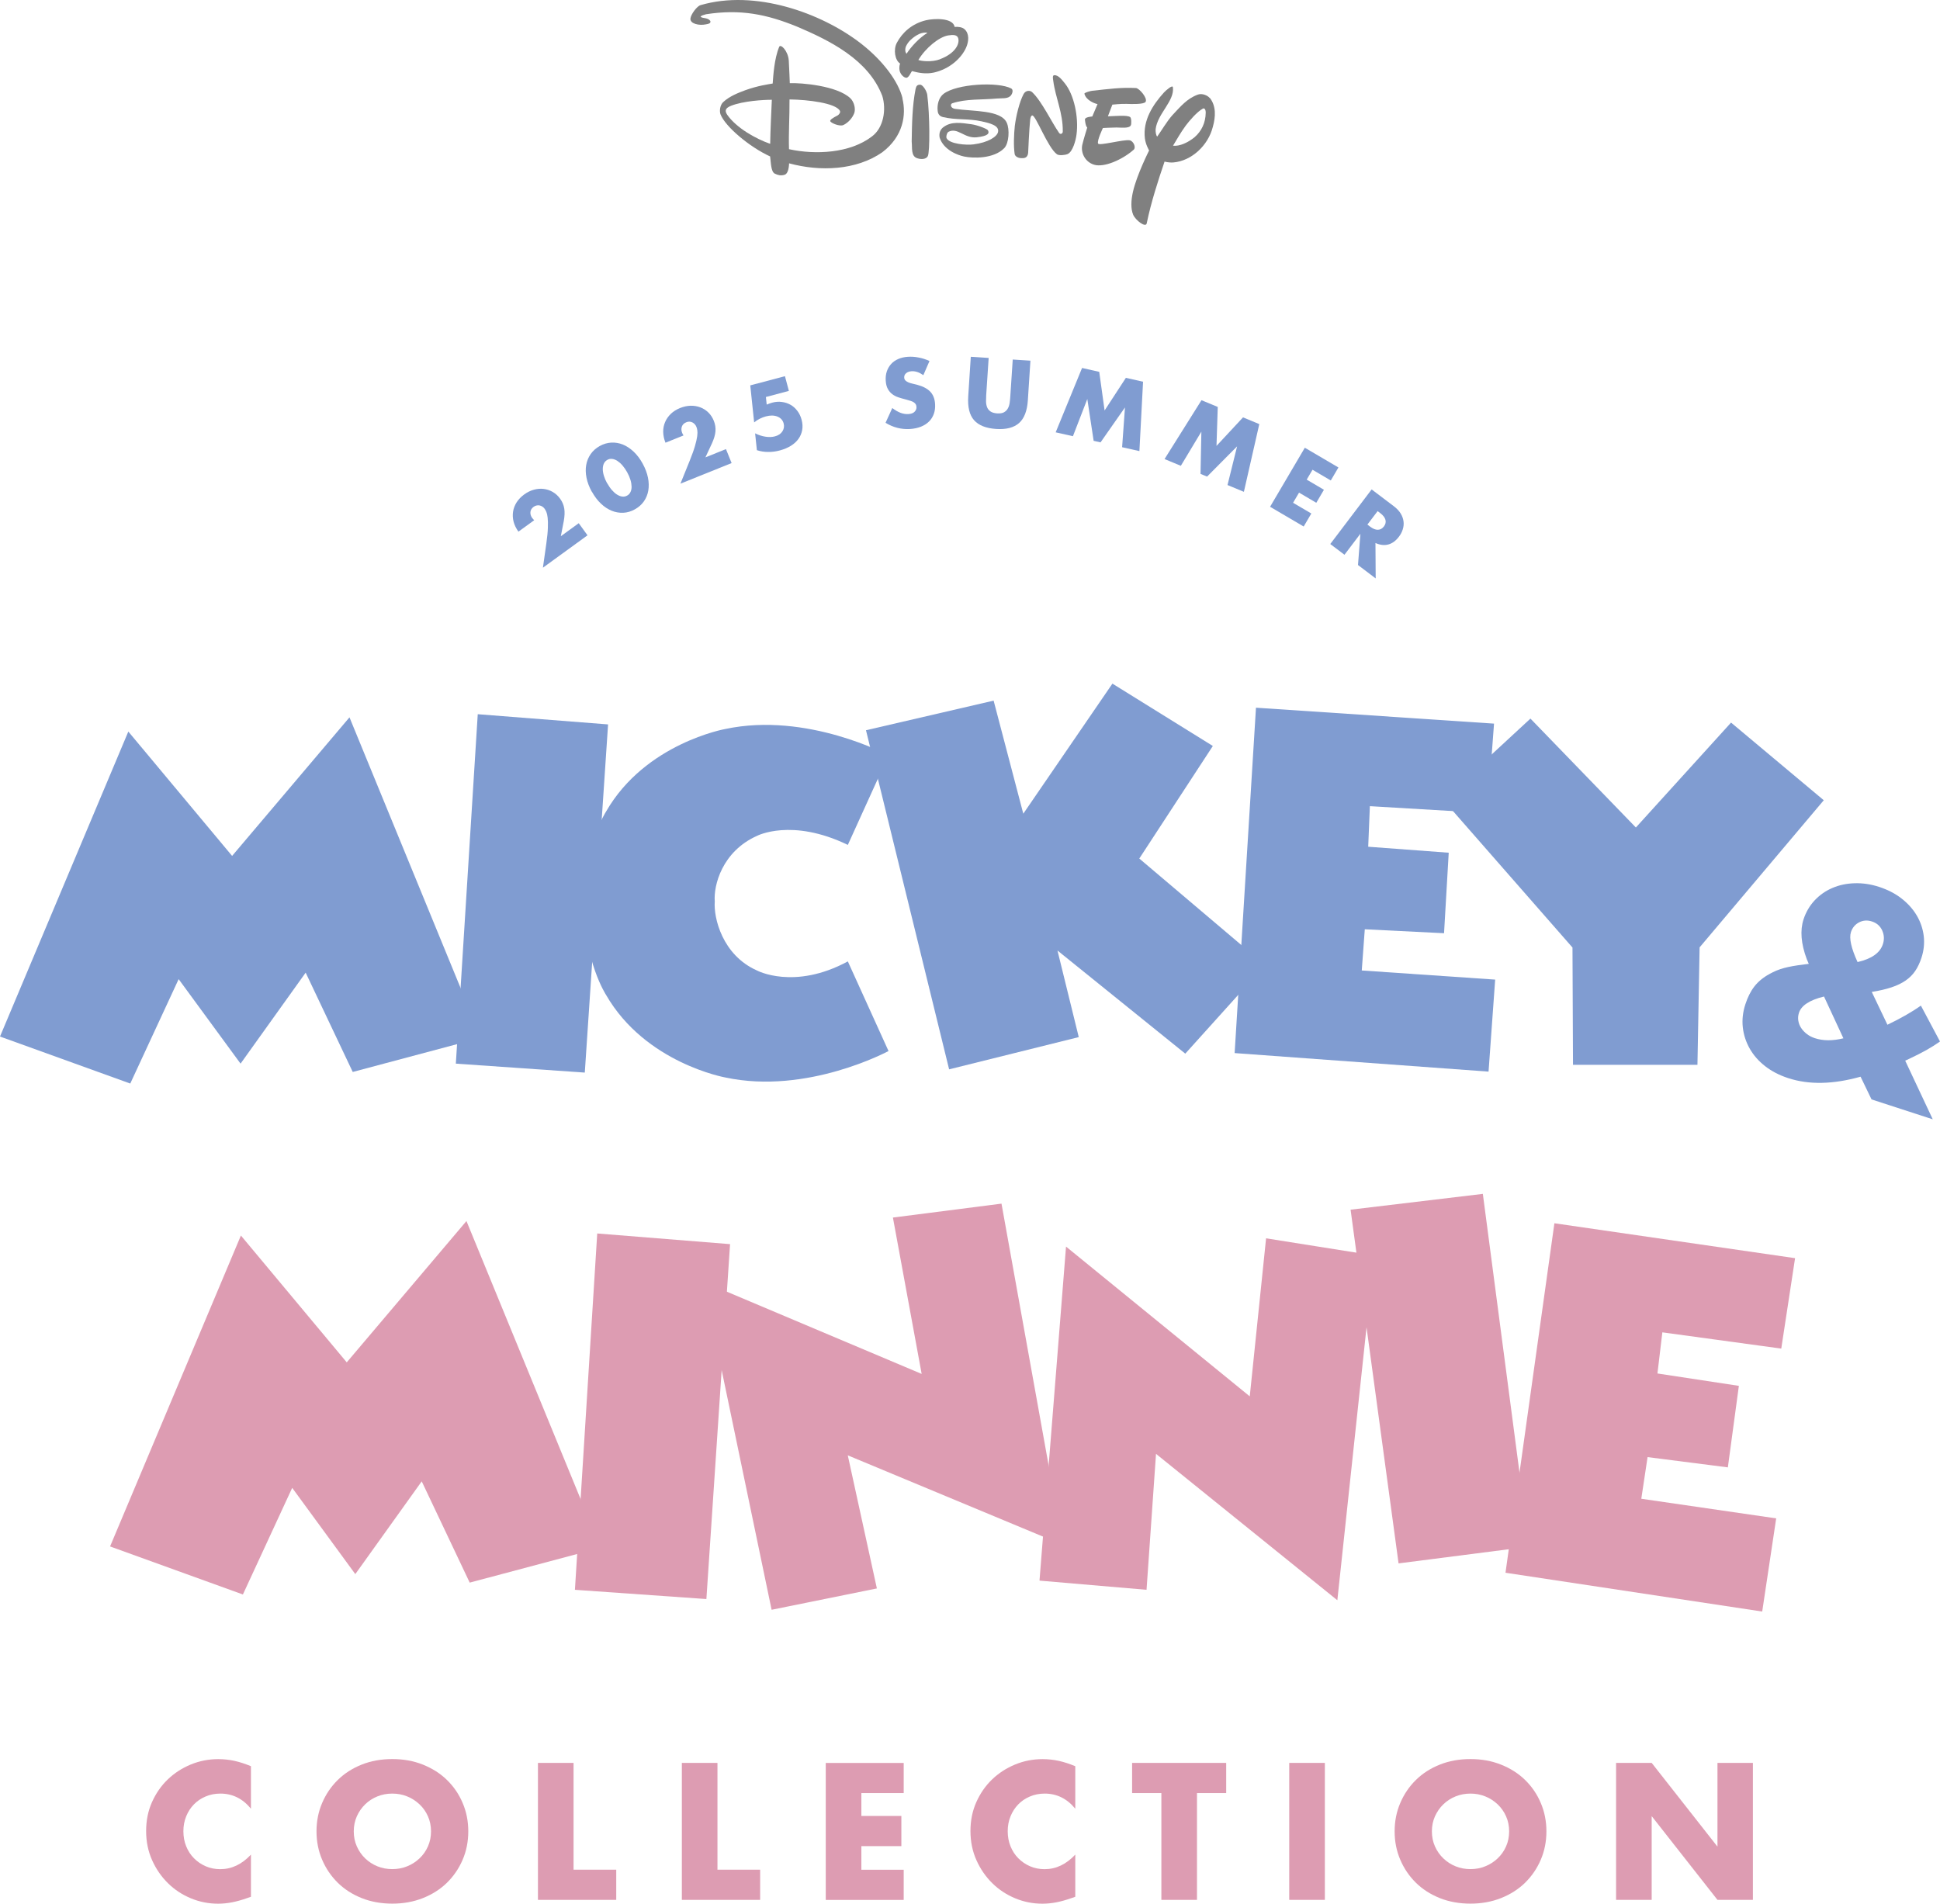<?xml version="1.0" encoding="UTF-8"?>
<svg id="Layer_2" data-name="Layer 2" xmlns="http://www.w3.org/2000/svg" viewBox="0 0 340 333.69">
  <g id="Design">
    <g>
      <g>
        <path d="M158.17,17.2c-.73-2.9-3.4-6.57-7.33-9.61-6.99-5.4-18.58-9.47-28.06-6.69-.62.16-1.71,1.62-1.78,2.37-.05.9,1.51,1.25,2.72,1,.3-.07.92-.11.77-.6-.46-.63-1.28-.39-1.71-.73.16-.29.61-.3.94-.44,6.09-.95,10.7.02,15.95,2.16,5.77,2.45,12.53,5.79,14.96,12.16.73,2.36.24,5.58-1.82,7.1-3.82,2.94-9.87,3.25-14.53,2.23-.09-2.92.11-5.61.09-8.72,3.32.04,8.1.65,8.83,1.99.14.25-.1.65-.45.84-.69.35-1.38.76-1.23,1.01.21.34,1.65.93,2.28.65.83-.39,1.6-1.22,1.93-2.13.26-.83-.09-1.99-.69-2.56-2.28-2.2-8.62-2.74-10.62-2.65,0,0-.11-2.94-.18-3.98-.13-1.72-1.44-2.97-1.68-2.39-.87,2.08-1.04,5.1-1.14,6.43-.88.16-2.51.36-4.77,1.16-1.25.47-2.77,1.04-3.91,2.1-.54.51-.68,1.52-.47,2.13.85,2.18,5.11,5.75,8.7,7.39.15,1.07.13,2.69.83,3.02.55.27,1.05.39,1.69.2.74-.22.78-1.62.81-2.01,5.42,1.47,11.75,1.24,16.33-1.94,3.67-2.78,4.24-6.57,3.52-9.45M134.98,25.21c-2.59-.9-5.94-2.82-7.52-5.08-.4-.62-.5-1.13.69-1.6,2.12-.82,5.53-1.04,7.12-1.04-.09,2.07-.25,5.24-.29,7.72" fill="gray"/>
        <path d="M162.52,16.72c.43,3.35.47,9.86.09,10.64-.3.59-1.19.59-1.78.4-1.24-.32-.92-1.86-1.05-2.94.05-3.11.1-6.27.68-9.21.12-.56.32-.78.82-.76.44,0,1.16,1.09,1.25,1.87" fill="gray"/>
        <path d="M165.9,24.23c.53,1.03,3.51,1.24,4.71,1.08,2.63-.34,4.11-1.36,4.3-2.15.29-1.2-1.57-1.59-2.87-1.89-2.33-.52-4.43-.2-6.75-.74-.61-.14-.9-.53-.95-1.06-.15-1.15.22-2.41,1.03-3.02,2.31-1.77,9.54-2.15,11.84-.95.42.22.24.85-.01,1.19-.53.7-1.58.49-2.51.58-2.64.25-5.39.02-7.81.84-.38.14-.31.84.47.97,3.19.47,8.06.16,9.09,2.43.53,1.15.4,3.61-.45,4.47-1.85,1.88-5.44,1.78-7,1.46-1.05-.21-3.61-1.11-4.31-3.32-.16-.81.14-1.46.67-1.84,1.37-1.03,3.06-.76,4.9-.5,1.07.15,2.78.81,2.9,1.07.26.5.11.99-2,1.22-2.16.21-3.3-1.78-4.91-.97-.29.13-.47.88-.34,1.13" fill="gray"/>
        <path d="M180.91,16.17c1.65,1.55,3.4,5.26,4.7,7.12.24.35.65.13.65-.22.05-3.29-1.27-5.89-1.67-8.92-.04-.29-.18-.92.14-.96.75-.1,1.43.86,1.89,1.42,1.62,2,2.45,5.93,2.05,8.96-.12.99-.66,3.05-1.56,3.43-.44.19-1.51.31-1.87.04-1.62-1.15-3.7-6.85-4.33-6.8-.17.01-.29.23-.36.71-.18,1.6-.36,5.87-.36,5.87-.12,1-.86.9-1.2.9-.63,0-1.11-.37-1.16-.71-.22-1.42-.13-3.45.02-4.91.23-1.83.81-4.21,1.53-5.59.36-.69,1.13-.72,1.52-.35" fill="gray"/>
        <path d="M191.43,20.42l.92-2.17c-.65-.14-2.04-.73-2.3-1.83,0-.18.97-.46,1.37-.51,2.98-.32,5.02-.61,7.66-.48.56.02,2.1,1.77,1.69,2.43-.28.45-2.46.39-3.34.35-.85-.04-2.48.13-2.48.13l-.78,2.05c1.28-.04,3.33-.25,3.88.12.25.13.26,1.2.14,1.44-.27.61-1.7.4-2.53.4-.9,0-2.37.09-2.37.09.07-.13-1.09,2.22-.84,2.73.22.42,4.47-.76,5.52-.58.69.12,1.15,1.26.73,1.64-1.97,1.75-5.19,3.18-6.96,2.64-1.65-.51-2.38-2.2-2.05-3.54.25-1.06.86-2.98.86-2.98-.04-.02-.29-.17-.41-1.39-.03-.47,1.29-.54,1.29-.54" fill="gray"/>
        <path d="M212.03,17.19c-.42-.49-1.35-.87-2.09-.61-1.92.7-3.03,2.08-4.49,3.63-.95,1.07-1.95,2.78-2.64,3.73-.21-.2-.3-.8-.28-1.28.34-2.79,3.34-4.92,3.03-7.37-.07-.48-1.23.57-1.54.89-1.98,2.18-3.75,4.92-3.37,8.07.13,1.1.74,2.12.74,2.12,0,0-2.18,4.32-2.83,7.25-.34,1.47-.41,2.96.04,4.03.45,1,2.2,2.31,2.37,1.51.77-3.72,1.97-7.43,3.13-10.84,0,0,.74.23,1.59.15,3.12-.28,6.03-2.94,6.86-6.2.52-1.84.59-3.67-.5-5.09M209.36,24.05c-1.13.92-2.61,1.63-3.78,1.49.66-1.08,1.37-2.36,2.25-3.55.64-.84,1.93-2.37,2.96-2.94.32-.19.54.2.52.74-.03,1.7-.71,3.18-1.94,4.25" fill="gray"/>
        <path d="M169.07,5.14c-.42-.39-1.16-.48-1.76-.42-.29-1.65-3.68-1.49-5.02-1.17-2.51.6-4.19,2.21-5.11,3.95-.65,1.23-.32,3.08.57,3.64-.14.33-.16.86-.1,1.16.11.69.73,1.33,1.2,1.33.44,0,.82-1.01.98-1.17,1.14.31,2.44.56,3.83.26,2.76-.62,4.83-2.51,5.66-4.38.49-1.11.57-2.45-.26-3.2M158.88,9.42c-.34-.34-.24-1.09-.05-1.4.16-.32.44-.74.78-1.04.48-.45.96-.79,1.57-1.06.29-.13.97-.3,1.36-.16-1.41.86-2.84,2.39-3.66,3.66M164.74,10.39c-1.5.55-3.31.32-3.79.12,1.29-2.14,3.63-4.03,5.21-4.3.86-.14,1.61-.14,1.78.51.27.99-.54,2.66-3.21,3.66" fill="gray"/>
      </g>
      <g>
        <polygon points="272.42 214.42 263.85 275.68 308.84 282.48 311.29 266.15 287.65 262.71 288.75 255.41 302.82 257.21 304.75 242.92 290.48 240.75 291.34 233.54 312.18 236.39 314.6 220.54 272.42 214.42" fill="#dd9cb2"/>
        <polygon points="236.7 212.04 259.88 209.27 268.01 271.1 245.11 274.04 236.7 212.04" fill="#dd9cb2"/>
        <polygon points="240.84 220.07 221.89 217.06 219.03 244.76 186.83 218.51 182.18 277.06 200.94 278.67 202.6 254.84 234.38 280.5 240.84 220.07" fill="#dd9cb2"/>
        <polygon points="175.52 210.98 156.49 213.42 161.53 240.83 123.25 224.67 135.23 282.17 153.68 278.43 148.58 255.1 186.29 270.8 175.52 210.98" fill="#dd9cb2"/>
        <polygon points="104.67 216.21 127.95 218.08 123.8 280.29 100.76 278.67 104.67 216.21" fill="#dd9cb2"/>
        <polygon points="62.27 275.92 51.21 260.8 42.57 279.49 19.29 271.07 42.22 216.57 60.77 238.8 81.75 214.03 105.26 271.3 82.32 277.41 73.91 259.66 62.27 275.92" fill="#dd9cb2"/>
      </g>
      <g>
        <path d="M43.97,317.03c-1.44-1.76-3.23-2.64-5.35-2.64-.93,0-1.8.17-2.59.51-.8.34-1.48.8-2.05,1.39-.57.58-1.02,1.28-1.35,2.09-.33.81-.49,1.68-.49,2.61s.16,1.84.49,2.64c.33.81.78,1.51,1.37,2.1.58.59,1.27,1.06,2.05,1.4.79.34,1.64.51,2.55.51,2,0,3.79-.85,5.38-2.55v7.39l-.64.22c-.95.34-1.85.59-2.67.75-.83.16-1.65.24-2.45.24-1.66,0-3.24-.31-4.76-.94-1.52-.63-2.86-1.51-4.01-2.64-1.16-1.14-2.09-2.48-2.79-4.04-.7-1.56-1.05-3.26-1.05-5.11s.34-3.54,1.03-5.08c.69-1.54,1.61-2.87,2.77-3.98,1.16-1.11,2.5-1.98,4.03-2.61,1.53-.63,3.13-.94,4.81-.94.95,0,1.89.1,2.82.3.92.2,1.9.52,2.91.94v7.45Z" fill="#dd9cb2"/>
        <path d="M55.47,321.01c0-1.78.33-3.44.99-4.98.66-1.54,1.57-2.88,2.74-4.03,1.17-1.15,2.56-2.04,4.19-2.69,1.62-.65,3.41-.97,5.37-.97s3.72.32,5.35.97c1.63.65,3.04,1.54,4.22,2.69,1.18,1.15,2.1,2.49,2.75,4.03.66,1.54.99,3.2.99,4.98s-.33,3.44-.99,4.98c-.66,1.54-1.58,2.88-2.75,4.03-1.18,1.15-2.58,2.04-4.22,2.69-1.64.65-3.42.97-5.35.97s-3.74-.32-5.37-.97-3.02-1.54-4.19-2.69c-1.17-1.15-2.08-2.49-2.74-4.03-.66-1.54-.99-3.2-.99-4.98ZM62,321.01c0,.96.18,1.84.54,2.64.36.81.85,1.51,1.46,2.1.62.59,1.33,1.06,2.15,1.39.82.33,1.68.49,2.6.49s1.78-.16,2.6-.49c.82-.33,1.54-.79,2.17-1.39.63-.59,1.12-1.29,1.48-2.1.36-.81.54-1.69.54-2.64s-.18-1.84-.54-2.64c-.36-.81-.85-1.51-1.48-2.1-.63-.59-1.35-1.06-2.17-1.39-.82-.33-1.68-.49-2.6-.49s-1.78.16-2.6.49c-.82.33-1.53.79-2.15,1.39-.61.59-1.1,1.3-1.46,2.1-.36.81-.54,1.69-.54,2.64Z" fill="#dd9cb2"/>
        <path d="M100.52,309.01v18.72h7.48v5.29h-13.72v-24.01h6.24Z" fill="#dd9cb2"/>
        <path d="M125.74,309.01v18.72h7.48v5.29h-13.72v-24.01h6.24Z" fill="#dd9cb2"/>
        <path d="M158.38,314.3h-7.42v4.01h7.01v5.29h-7.01v4.14h7.42v5.29h-13.66v-24.01h13.66v5.29Z" fill="#dd9cb2"/>
        <path d="M188.44,317.03c-1.44-1.76-3.23-2.64-5.35-2.64-.93,0-1.8.17-2.59.51-.8.34-1.48.8-2.05,1.39-.57.58-1.02,1.28-1.35,2.09-.33.81-.49,1.68-.49,2.61s.16,1.84.49,2.64c.33.81.78,1.51,1.37,2.1.58.59,1.27,1.06,2.05,1.4.79.34,1.64.51,2.55.51,2,0,3.79-.85,5.38-2.55v7.39l-.64.22c-.95.34-1.85.59-2.67.75-.83.16-1.65.24-2.45.24-1.66,0-3.24-.31-4.76-.94-1.52-.63-2.86-1.51-4.01-2.64-1.16-1.14-2.09-2.48-2.79-4.04-.7-1.56-1.05-3.26-1.05-5.11s.34-3.54,1.03-5.08c.69-1.54,1.61-2.87,2.77-3.98,1.16-1.11,2.5-1.98,4.03-2.61,1.53-.63,3.13-.94,4.81-.94.95,0,1.89.1,2.82.3.92.2,1.9.52,2.91.94v7.45Z" fill="#dd9cb2"/>
        <path d="M209.78,314.3v18.72h-6.24v-18.72h-5.13v-5.29h16.49v5.29h-5.13Z" fill="#dd9cb2"/>
        <path d="M232.19,309.01v24.01h-6.24v-24.01h6.24Z" fill="#dd9cb2"/>
        <path d="M244.42,321.01c0-1.78.33-3.44.99-4.98.66-1.54,1.57-2.88,2.74-4.03,1.17-1.15,2.56-2.04,4.19-2.69,1.62-.65,3.41-.97,5.37-.97s3.71.32,5.35.97c1.64.65,3.04,1.54,4.22,2.69,1.18,1.15,2.1,2.49,2.75,4.03.66,1.54.99,3.2.99,4.98s-.33,3.44-.99,4.98c-.66,1.54-1.58,2.88-2.75,4.03-1.18,1.15-2.58,2.04-4.22,2.69-1.64.65-3.42.97-5.35.97s-3.74-.32-5.37-.97c-1.62-.65-3.02-1.54-4.19-2.69-1.17-1.15-2.08-2.49-2.74-4.03-.66-1.54-.99-3.2-.99-4.98ZM250.95,321.01c0,.96.18,1.84.54,2.64.36.81.85,1.51,1.47,2.1.61.59,1.33,1.06,2.15,1.39.82.33,1.68.49,2.6.49s1.78-.16,2.59-.49c.82-.33,1.54-.79,2.17-1.39.63-.59,1.12-1.29,1.48-2.1.36-.81.54-1.69.54-2.64s-.18-1.84-.54-2.64c-.36-.81-.86-1.51-1.48-2.1-.63-.59-1.35-1.06-2.17-1.39-.82-.33-1.68-.49-2.59-.49s-1.78.16-2.6.49c-.82.33-1.53.79-2.15,1.39-.62.59-1.1,1.3-1.47,2.1-.36.81-.54,1.69-.54,2.64Z" fill="#dd9cb2"/>
        <path d="M283.23,333.02v-24.01h6.24l11.53,14.68v-14.68h6.21v24.01h-6.21l-11.53-14.68v14.68h-6.24Z" fill="#dd9cb2"/>
      </g>
      <g>
        <g>
          <polygon points="268.22 125.96 252.88 140.15 275.59 166.09 275.68 186.65 297.49 186.65 297.87 166.06 319.63 140.27 303.38 126.66 286.7 145.05 268.22 125.96" fill="#809cd1"/>
          <polygon points="220.12 124.05 216.38 184.59 260.88 187.84 262.04 171.71 238.66 170.11 239.19 162.89 253.08 163.58 253.9 149.47 239.79 148.42 240.08 141.31 260.67 142.53 261.84 126.84 220.12 124.05" fill="#809cd1"/>
          <polygon points="151.77 128 174.14 122.81 179.34 142.63 194.96 119.83 212.56 130.76 199.67 150.49 221.71 169.17 207.73 184.69 185.33 166.61 189.06 181.79 166.34 187.44 151.77 128" fill="#809cd1"/>
          <path d="M125.27,158.02c-.23,2.81,1.3,9.39,7.39,12.09,0,0,6.52,3.5,15.93-1.59l7.13,15.71s-14.24,7.71-28.58,4.64c0,0-14.02-2.49-20.92-14.47,0,0-3.89-5.94-3.82-15.93-.22-9.99,3.82-16.22,3.82-16.22,6.89-11.99,20.91-14.47,20.91-14.47,14.34-3.05,28.59,4.62,28.59,4.62l-7.13,15.7c-9.86-4.77-15.93-1.58-15.93-1.58-6.1,2.73-7.62,8.68-7.39,11.49" fill="#809cd1"/>
          <polygon points="83.73 125.19 106.57 126.98 102.49 188.01 79.89 186.44 83.73 125.19" fill="#809cd1"/>
          <polygon points="42.16 186.44 31.31 171.63 22.83 189.93 0 181.69 22.49 128.23 40.68 150.03 61.25 125.74 84.3 181.9 61.82 187.9 53.57 170.49 42.16 186.44" fill="#809cd1"/>
        </g>
        <path d="M330.79,179.62c2.3-1.1,4.25-2.21,5.86-3.35l3.35,6.29c-.72.51-1.51,1.01-2.36,1.49-.86.48-1.82.97-2.88,1.47l-.86.4,4.83,10.28-10.73-3.49-1.92-3.98c-4.82,1.35-9.04,1.44-12.68.25-1.56-.51-2.9-1.2-4.04-2.09s-2.04-1.91-2.7-3.07c-.66-1.16-1.07-2.4-1.22-3.73-.15-1.33,0-2.68.45-4.06.4-1.23.92-2.27,1.57-3.11.65-.84,1.52-1.57,2.63-2.18.83-.47,1.7-.83,2.61-1.07.91-.24,1.98-.43,3.23-.58l1.07-.14-.36-.85c-1-2.69-1.19-5.01-.56-6.94.42-1.29,1.08-2.41,1.96-3.35.89-.94,1.93-1.67,3.12-2.17,1.19-.51,2.48-.78,3.89-.82,1.41-.04,2.85.17,4.31.65,1.49.49,2.8,1.16,3.91,2.03,1.11.87,2,1.86,2.66,2.98.66,1.12,1.06,2.31,1.22,3.58.15,1.27.02,2.55-.4,3.83-.29.88-.65,1.65-1.09,2.3-.44.65-1,1.21-1.69,1.69-.69.47-1.51.87-2.48,1.19-.96.32-2.11.59-3.45.8l2.75,5.76ZM319.66,174.68c-2.5.61-3.96,1.56-4.38,2.85-.15.47-.19.93-.11,1.4.08.46.24.89.51,1.28.26.39.59.74,1,1.05.4.31.87.55,1.39.72,1.47.48,3.13.48,5,.02l-3.4-7.33ZM325.57,168.63c2.45-.56,3.93-1.61,4.42-3.13.27-.82.23-1.62-.12-2.4-.35-.78-.95-1.3-1.8-1.58-.79-.26-1.54-.21-2.24.15-.7.36-1.18.93-1.44,1.72-.34,1.06.04,2.8,1.16,5.24Z" fill="#809cd1"/>
      </g>
      <g>
        <path d="M102.97,93.83l-7.82,5.68.6-4.25c.16-1.12.25-2.04.27-2.77.03-.72.01-1.3-.04-1.75-.05-.45-.13-.78-.23-1.01-.1-.23-.2-.41-.3-.55-.11-.15-.23-.27-.38-.37-.15-.1-.31-.17-.48-.21-.17-.04-.35-.04-.53,0-.18.03-.36.11-.54.24-.34.25-.53.56-.56.92-.03.36.07.71.32,1.05.07.09.18.22.34.38l-2.76,2c-.41-.57-.69-1.15-.85-1.75-.15-.6-.18-1.19-.09-1.76.09-.58.3-1.12.63-1.64.33-.51.77-.97,1.32-1.37.54-.39,1.1-.67,1.69-.83.58-.16,1.16-.21,1.72-.14.56.07,1.09.24,1.59.53s.93.68,1.29,1.18c.39.53.63,1.11.73,1.72s.07,1.34-.08,2.18l-.52,2.68,3.14-2.28,1.55,2.14Z" fill="#809cd1"/>
        <path d="M103.72,86.2c-.46-.84-.77-1.66-.93-2.46-.16-.8-.18-1.56-.05-2.26.13-.7.39-1.33.79-1.9s.92-1.03,1.58-1.4c.65-.36,1.32-.56,2.02-.6.69-.04,1.37.08,2.03.34.66.27,1.28.68,1.88,1.24.6.56,1.13,1.26,1.59,2.1s.77,1.66.93,2.46c.16.8.18,1.56.06,2.26-.12.7-.38,1.34-.78,1.91-.4.57-.93,1.03-1.58,1.39-.66.37-1.33.57-2.02.6s-1.37-.08-2.03-.35c-.66-.27-1.3-.68-1.89-1.25-.6-.56-1.12-1.26-1.59-2.1ZM106.42,84.71c.26.46.53.86.83,1.2.29.33.59.6.9.79.31.19.61.31.91.34.3.04.58-.02.85-.17.26-.14.46-.35.59-.63.13-.27.2-.59.19-.95s-.07-.75-.2-1.18-.32-.87-.58-1.34c-.25-.45-.53-.85-.82-1.19s-.6-.6-.9-.8c-.3-.19-.6-.3-.91-.34s-.58.02-.84.17c-.27.15-.47.36-.6.63-.13.27-.19.59-.2.95,0,.36.06.75.19,1.19.13.43.32.88.57,1.33Z" fill="#809cd1"/>
        <path d="M128.22,81.17l-8.97,3.61,1.61-3.98c.42-1.05.74-1.92.94-2.62.2-.69.33-1.26.39-1.71.06-.45.06-.79.02-1.04-.04-.25-.09-.45-.16-.61-.07-.17-.16-.32-.28-.45-.12-.14-.26-.24-.41-.32-.16-.08-.33-.13-.51-.14-.18-.01-.38.02-.58.11-.39.16-.65.41-.77.76-.12.35-.1.71.05,1.09.04.11.12.26.24.46l-3.16,1.27c-.26-.65-.39-1.28-.4-1.9s.11-1.19.34-1.73c.23-.54.57-1.02,1.01-1.44.44-.42.98-.76,1.61-1.01.62-.25,1.23-.38,1.84-.4.61-.01,1.17.08,1.7.28.53.2,1,.5,1.41.9.41.4.73.89.96,1.46.25.61.34,1.23.29,1.85-.05.62-.26,1.32-.61,2.09l-1.15,2.47,3.6-1.45.99,2.45Z" fill="#809cd1"/>
        <path d="M138.25,68.52l-4.02,1.07.14,1.33c.18-.07.34-.13.49-.19.15-.06.31-.11.47-.15.59-.16,1.16-.2,1.71-.12.56.07,1.06.24,1.52.5s.85.62,1.19,1.07c.34.45.59.97.74,1.56.17.63.2,1.22.1,1.78-.1.56-.31,1.08-.64,1.54-.33.47-.77.87-1.32,1.22-.56.35-1.2.62-1.94.82-.7.19-1.38.28-2.06.27-.68,0-1.34-.1-1.98-.31l-.31-2.95c.63.31,1.24.5,1.84.59s1.13.07,1.62-.06c.62-.16,1.06-.46,1.33-.89.27-.43.34-.89.21-1.38-.15-.57-.52-.97-1.09-1.2-.58-.23-1.25-.24-2.03-.03-.35.09-.7.23-1.05.4-.35.17-.68.39-1,.65l-.68-6.49,6.08-1.61.68,2.55Z" fill="#809cd1"/>
        <path d="M161.82,65.76c-.36-.25-.71-.44-1.05-.55-.35-.11-.68-.16-1-.14-.4.03-.73.14-.97.35s-.35.46-.33.77c.01.21.09.38.22.51.14.13.31.24.52.33.21.09.45.16.72.22.26.06.53.12.79.19,1.04.28,1.81.68,2.32,1.22.51.54.79,1.26.84,2.17.04.61-.03,1.18-.21,1.69-.18.51-.45.96-.83,1.34-.37.38-.85.69-1.41.92-.57.23-1.21.37-1.94.42-1.52.09-2.95-.27-4.29-1.09l1.18-2.59c.49.38.97.66,1.44.84.47.17.92.25,1.37.22.51-.03.88-.17,1.11-.42.23-.25.34-.52.32-.82-.01-.18-.05-.33-.12-.46-.07-.13-.19-.24-.34-.35s-.35-.19-.6-.27c-.24-.08-.54-.17-.89-.26-.41-.1-.81-.22-1.21-.35-.4-.13-.75-.31-1.07-.55-.32-.24-.58-.54-.79-.92-.21-.37-.33-.86-.37-1.45-.04-.59.03-1.14.19-1.63.17-.49.42-.92.75-1.29.33-.37.75-.66,1.25-.88.5-.22,1.07-.35,1.71-.39.59-.04,1.22,0,1.87.13.66.12,1.29.33,1.9.61l-1.09,2.51Z" fill="#809cd1"/>
        <path d="M173.27,62.75l-.43,6.51c-.02.35-.03.71-.03,1.07s.06.7.17,1.01c.11.31.31.56.58.76.27.2.67.32,1.19.36.52.03.92-.03,1.22-.2.29-.17.52-.39.67-.68.16-.29.26-.61.31-.98.05-.36.09-.72.11-1.07l.43-6.51,3.1.2-.45,6.94c-.12,1.86-.64,3.2-1.55,4-.91.8-2.25,1.15-4.02,1.03-1.77-.12-3.05-.63-3.86-1.54-.8-.91-1.14-2.3-1.02-4.17l.45-6.94,3.11.2Z" fill="#809cd1"/>
        <path d="M185.02,75.77l4.62-11.27,3.01.68.94,6.77,3.73-5.72,3.01.68-.64,12.16-3.03-.68.5-6.97-4.28,6.12-1.21-.27-1.11-7.33-2.52,6.52-3.03-.68Z" fill="#809cd1"/>
        <path d="M204.1,80.46l6.47-10.31,2.85,1.18-.22,6.83,4.65-5,2.85,1.18-2.7,11.87-2.87-1.19,1.68-6.78-5.26,5.3-1.15-.47.15-7.41-3.6,5.99-2.87-1.19Z" fill="#809cd1"/>
        <path d="M233.23,84.22l-3.2-1.88-1.02,1.73,3.02,1.78-1.34,2.28-3.02-1.78-1.05,1.78,3.2,1.88-1.34,2.28-5.89-3.46,6.09-10.35,5.89,3.46-1.34,2.28Z" fill="#809cd1"/>
        <path d="M241.1,101.39l-3.1-2.35.42-5.48-2.79,3.68-2.49-1.88,7.25-9.57,3.87,2.93c.53.4.94.83,1.22,1.29s.44.92.5,1.39.01.93-.13,1.38c-.14.45-.36.89-.67,1.29-.55.73-1.17,1.18-1.87,1.37-.69.19-1.45.1-2.25-.26l.04,6.2ZM239.65,91.95l.47.36c.49.37.94.56,1.36.55s.77-.2,1.06-.58c.29-.38.38-.77.27-1.17-.11-.4-.41-.79-.9-1.16l-.47-.36-1.79,2.36Z" fill="#809cd1"/>
      </g>
    </g>
  </g>
</svg>